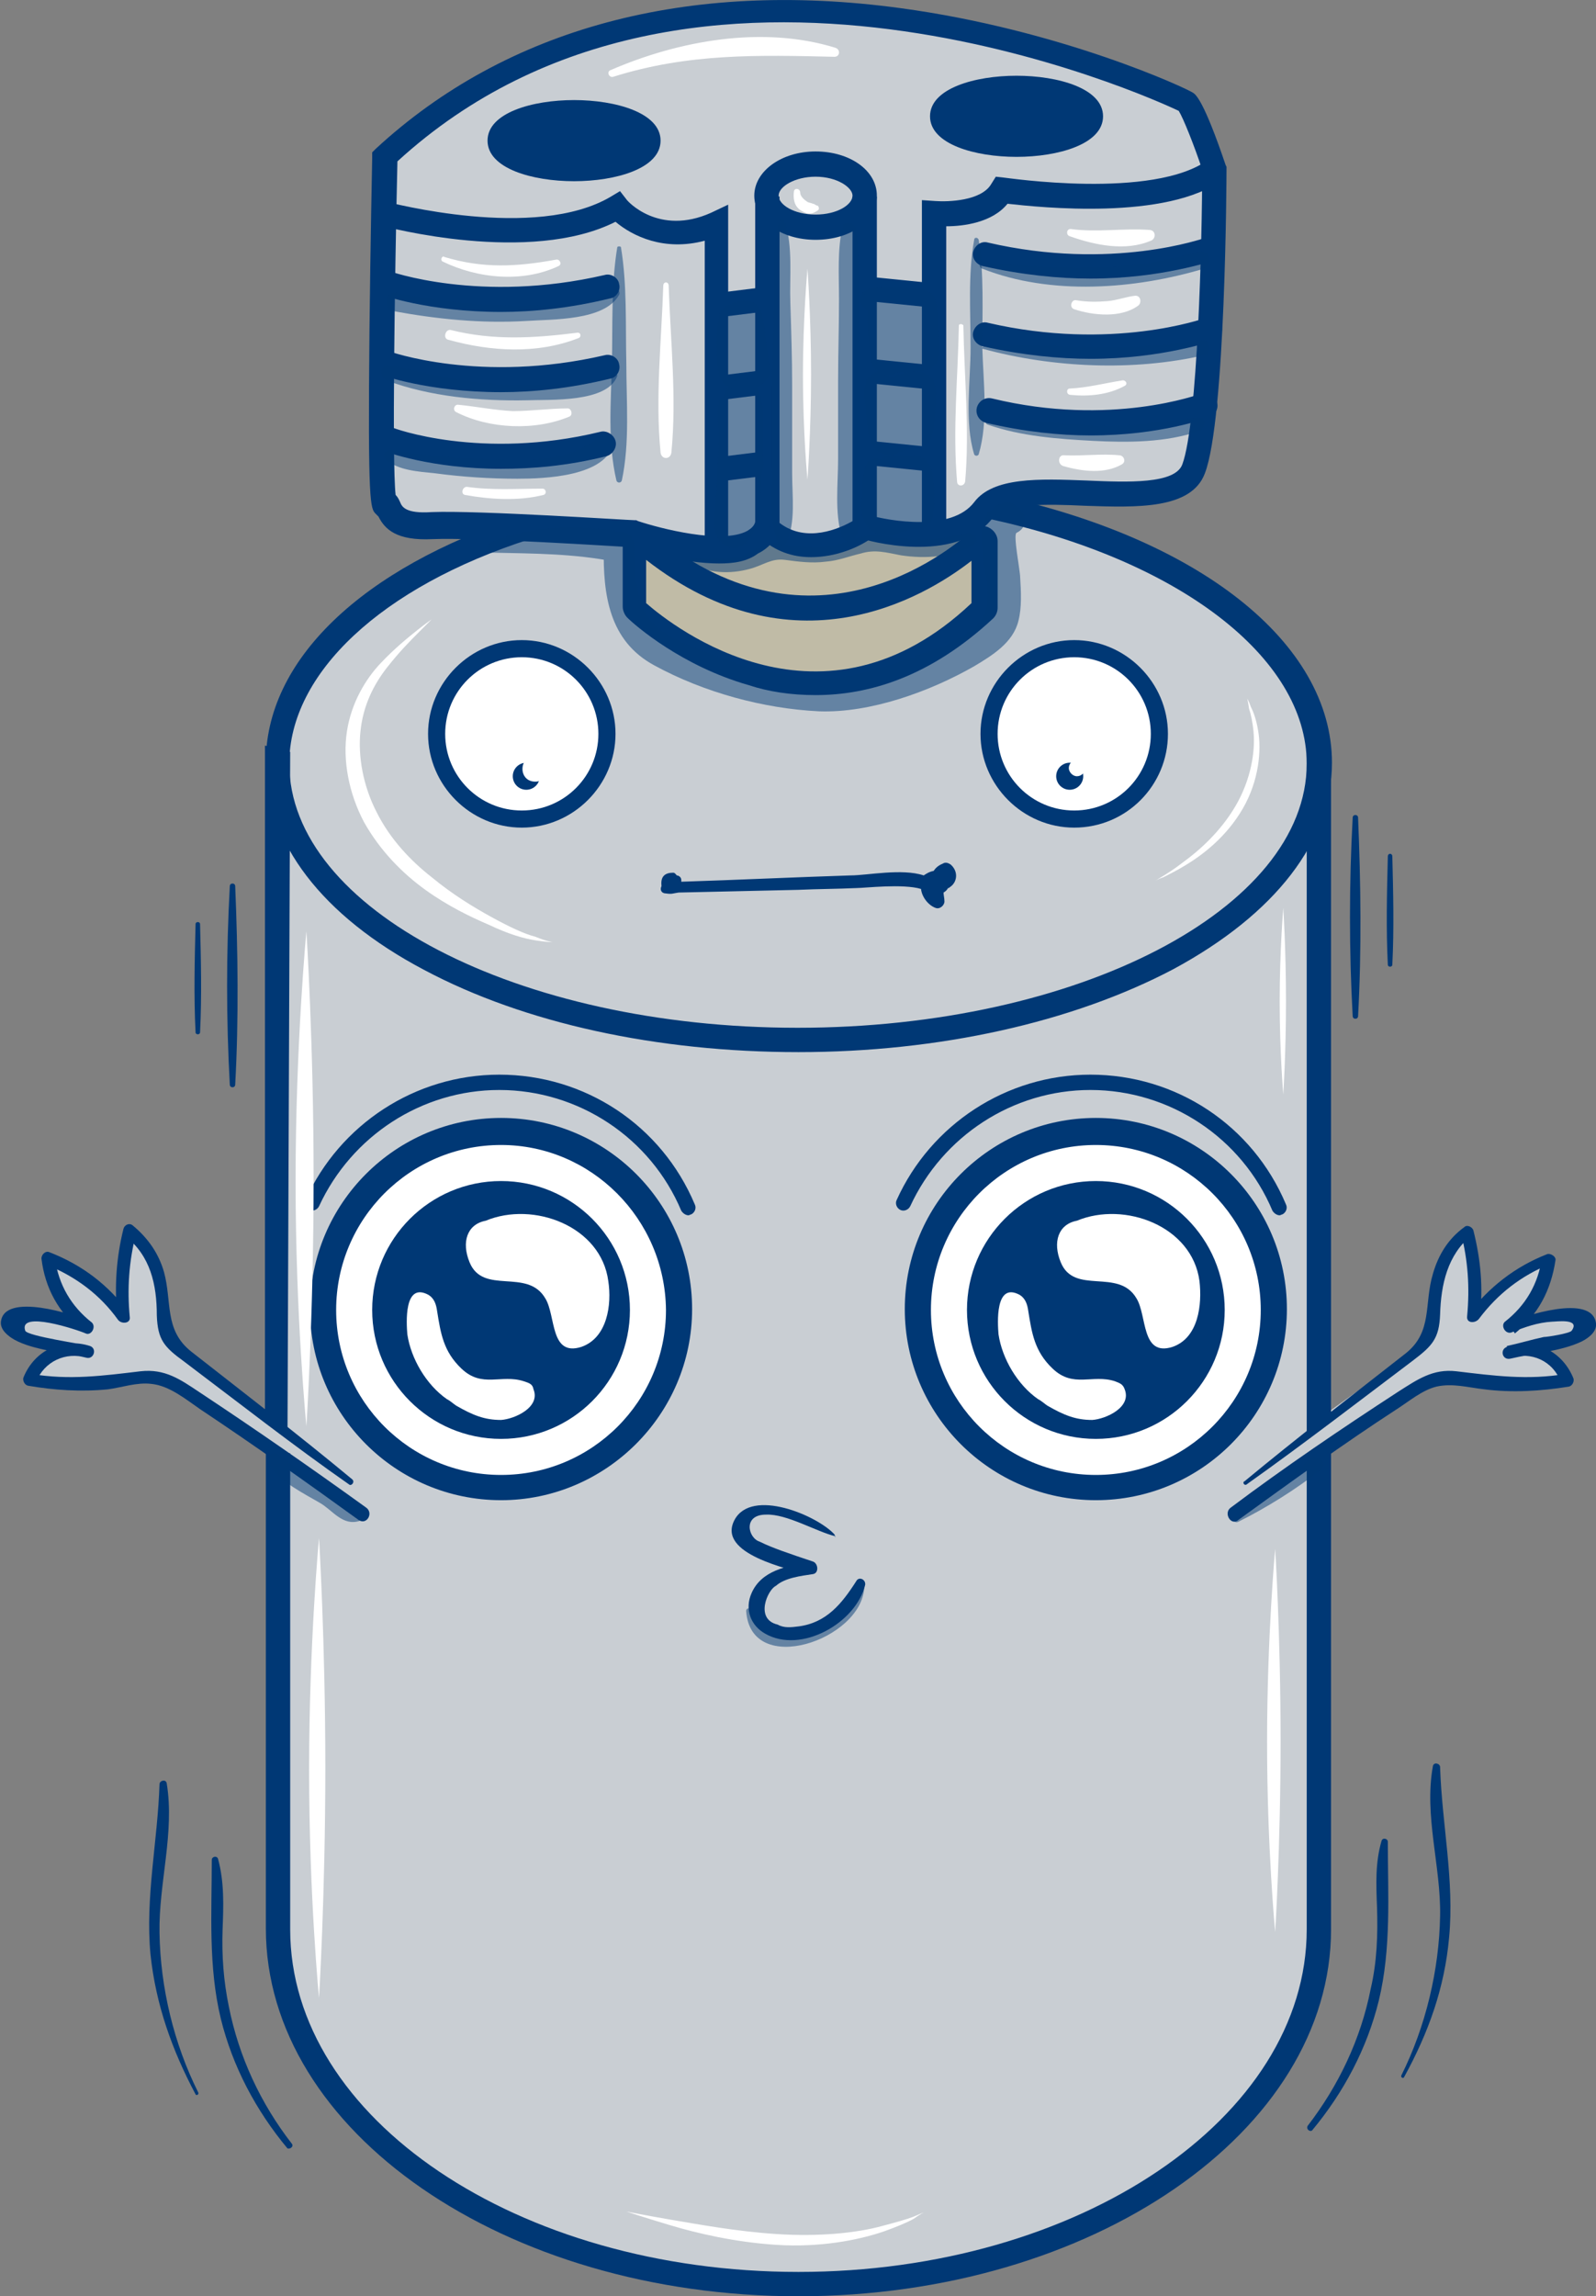 <?xml version="1.0" encoding="utf-8"?>
<!-- Generator: Adobe Illustrator 19.0.0, SVG Export Plug-In . SVG Version: 6.00 Build 0)  -->
<svg version="1.1" id="Capa_1" xmlns="http://www.w3.org/2000/svg" xmlns:xlink="http://www.w3.org/1999/xlink" x="0px" y="0px"
	 viewBox="0 0 177.1 254.7" style="enable-background:new 0 0 177.1 254.7;" xml:space="preserve">
<rect x="0" y="0" width="177.1" height="254.7" fill="#808080" stroke="none"/>
<style type="text/css">
	.st0{fill:#C9CED3;}
	.st1{fill:#FFFFFF;}
	.st2{fill:#C0BBA6;}
	.st3{fill:#003875;}
	.st4{opacity:0.5;fill:#003875;}
</style>
<path id="XMLID_174_" class="st0" d="M42.2,17.7c0,0,29.7-31.9,90.3-6.5l2.4,7.3l-1.6,29.8l-1.5,5.1l-4.1,1.4h-13.8l-1.2,2.3
	l11.4,3.4l9.3,4.4l7.4,6.1c0,0,4.7,9.1,4.7,9.5s0.8,7.8,0.8,7.8v69.1l9.8-7l2-2.2l0.8-3l0.6-3.8l2-3.6l1.1-0.5l0.9,2.1v5.7
	c0,0,2.4-1.6,2.4-1.7c0-0.1,3.8-2.9,3.8-2.9l1.9-0.6l-0.5,2.2l-2.7,4.7l3.4-0.7c0,0,3.1-0.5,3.1-0.3c0,0.2,0.4,1.4,0.4,1.4l-1.5,1.4
	l-5.5,1l3.4,0.8l1.6,1.9l-0.2,1l-4.9,0.3l-5.2-0.5l-3.4,0l-3.1,1.5l-10.4,6.9l0,21.6l0,33.7l-2.6,8.8l-8.2,11.7l-14.8,9.9l-11.4,3.8
	l-13.3,1.9l-15.4,0.5L61,248.7l-14.1-7.4l-8.3-8.1l-5.6-8.8l-2.3-10.8l0.4-52.1l-12.9-8.5l-4-0.2l-5.6,0.7l-5.1-0.7v-1.5l2.2-1
	l1.9-0.9l-3.7-0.8l-2.9-1.4l1.6-1.5l4.1,0.8l2.5,0.4l-2.2-2.2l-1.3-2.7L6,140l1.3,0.7l3.7,2.6l2.5,1.4l0-4.6l0.9-3.4l2.1,2l1.5,4.5
	l0.5,4.9l2.3,2.2l4.3,3.7l5.6,3.9V83.8l2.6-8.5l6.6-7.1l8.8-5.8l5.8-4.1l-7.1-0.2l-4.1-1l-0.8-4.1L42.2,17.7z"/>
<circle id="XMLID_9338_" class="st1" cx="58" cy="81.5" r="9.4"/>
<circle id="XMLID_9606_" class="st1" cx="119.2" cy="81.5" r="9.4"/>
<polygon id="XMLID_9665_" class="st2" points="70.7,60.9 79.4,61.8 84.2,60 88.3,60 95.8,59 99.4,59.7 106.1,59 108.8,60.5 
	108.8,66.5 108.4,69.2 102.2,72.9 95,75.5 89.1,76.3 80.4,74.4 70.4,67.7 "/>
<circle id="XMLID_4789_" class="st1" cx="55.6" cy="145.2" r="20"/>
<circle id="XMLID_9337_" class="st1" cx="121.6" cy="145.3" r="20"/>
<g id="XMLID_9889_">
	<polygon id="XMLID_9960_" class="st3" points="147.7,157.6 145,159.3 145,82.7 147.7,82.7 	"/>
	<path id="XMLID_9959_" class="st3" d="M88.6,254.7c-32.6,0-59.1-18.3-59.1-40.8v-52.7h2.7V214c0,21,25.3,38,56.4,38
		s56.4-17.1,56.4-38v-52.2l2.7-1.4V214C147.7,236.4,121.2,254.7,88.6,254.7z"/>
	<polygon id="XMLID_9958_" class="st3" points="31.9,159.5 29.4,157.5 29.4,82.7 32.2,83.4 	"/>
	<path id="XMLID_9957_" class="st3" d="M88.6,116.7c-15.7,0-30.4-3.2-41.5-9.1c-11.4-6-17.6-14.2-17.6-22.9
		C29.4,73.3,40.1,63,58,57.2l0.8,2.6c-16.5,5.3-26.7,14.9-26.7,24.9c0,16.1,25.3,29.3,56.4,29.3S145,100.8,145,84.7
		c0-11.8-14.3-22.7-35.5-27.2l0.6-2.7c22.9,4.8,37.7,16.5,37.7,29.8c0,8.7-6.3,16.8-17.6,22.9C119,113.4,104.2,116.7,88.6,116.7z"/>
	<g id="XMLID_9946_">
		<g id="XMLID_9950_">
			<path id="XMLID_9954_" class="st3" d="M57.9,91.8c-5.7,0-10.4-4.7-10.4-10.4S52.2,71,57.9,71s10.4,4.7,10.4,10.4
				S63.6,91.8,57.9,91.8z M57.9,72.9c-4.7,0-8.5,3.8-8.5,8.5c0,4.7,3.8,8.5,8.5,8.5s8.5-3.8,8.5-8.5C66.4,76.7,62.6,72.9,57.9,72.9z
				"/>
			<path id="XMLID_9951_" class="st3" d="M119.2,91.8c-5.7,0-10.4-4.7-10.4-10.4S113.5,71,119.2,71c5.7,0,10.4,4.7,10.4,10.4
				S125,91.8,119.2,91.8z M119.2,72.9c-4.7,0-8.5,3.8-8.5,8.5c0,4.7,3.8,8.5,8.5,8.5c4.7,0,8.5-3.8,8.5-8.5
				C127.7,76.7,123.9,72.9,119.2,72.9z"/>
		</g>
		<circle id="XMLID_9949_" class="st3" cx="58.4" cy="86.1" r="1.5"/>
		<circle id="XMLID_9948_" class="st3" cx="118.7" cy="86.1" r="1.5"/>
		<path id="XMLID_9947_" class="st3" d="M105.5,95.9c-0.3-0.2-0.6-0.3-0.9-0.1c-0.5,0.2-0.8,0.5-1,0.8c-0.5,0.1-0.8,0.3-1.1,0.5
			c-2.4-0.8-6.3,0-8.1,0c-6.3,0.2-12.5,0.5-18.8,0.7c0-0.1,0-0.2,0-0.2c0-0.3-0.3-0.5-0.5-0.5c-0.1-0.1-0.2-0.3-0.4-0.3
			c-0.9,0-1.4,0.4-1.3,1.4c0,0,0,0.1,0,0.1c0,0,0,0,0,0c-0.2,0.4,0,0.8,0.5,0.8c0.7,0.1,0.7,0,1.4-0.1c0,0,0,0,0,0
			c4.4-0.1,8.8-0.2,13.3-0.3c2.2-0.1,4.3-0.1,6.5-0.2c0.8,0,5.1-0.5,7.1,0.1c0.1,0.9,0.8,1.8,1.6,2.1c0.5,0.2,1-0.3,1-0.7
			c0-0.4-0.1-0.7-0.1-1c0.2-0.1,0.4-0.3,0.5-0.5c0.1,0,0.1,0,0.2-0.1C106.2,97.9,106.4,96.7,105.5,95.9z"/>
	</g>
	<g id="XMLID_9919_">
		<path id="XMLID_9943_" class="st3" d="M90.5,77.1c-2.8,0-5.3-0.4-7.4-1.1c-7.4-2.1-12.6-6.6-13.5-7.5c-0.3-0.3-0.5-0.8-0.5-1.2
			v-7.4c0-0.7,0.4-1.3,1-1.5c0.6-0.3,1.3-0.2,1.8,0.3c17.7,15.1,33.1,2.7,36,0.1c0.5-0.4,1.2-0.6,1.8-0.3c0.6,0.3,1,0.9,1,1.5v7.4
			c0,0.5-0.2,0.9-0.5,1.2C103.2,75.1,96.4,77.1,90.5,77.1z M71.7,66.9c3.1,2.7,19.6,15.6,36.1,0v-4.7c-5.4,4.2-19.8,12.6-36.1-0.1
			V66.9z"/>
		<path id="XMLID_9940_" class="st3" d="M90.5,26.6c-3.8,0-6.8-2.1-6.8-4.9c0-2.7,3-4.9,6.8-4.9c3.8,0,6.8,2.1,6.8,4.9
			C97.3,24.5,94.4,26.6,90.5,26.6z M90.5,19.6c-2.3,0-4.1,1.1-4.1,2.1c0,1,1.7,2.1,4.1,2.1s4.1-1.1,4.1-2.1
			C94.6,20.8,92.9,19.6,90.5,19.6z"/>
		<path id="XMLID_9939_" class="st3" d="M90,61.8c-2,0-4-0.6-5.8-2.3l-0.4-0.4V21.8h2.7v36.2c3,2.3,6.7,0.6,8.1-0.2v-36h2.7v37.5
			l-0.6,0.4C95.3,60.7,92.8,61.8,90,61.8z"/>
		<path id="XMLID_9937_" class="st3" d="M112.8,17.4c-4.6,0-9.6-1.4-9.6-4.5s5-4.5,9.6-4.5c4.6,0,9.6,1.4,9.6,4.5
			S117.4,17.4,112.8,17.4z"/>
		<path id="XMLID_9935_" class="st3" d="M63.7,20.1c-4.6,0-9.6-1.4-9.6-4.5s5-4.5,9.6-4.5c4.6,0,9.6,1.4,9.6,4.5
			S68.3,20.1,63.7,20.1z"/>
		<path id="XMLID_9934_" class="st3" d="M79.8,62.5c-4,0-8.5-1.4-9.7-1.8c-1.8-0.1-17.2-1.1-22.1-0.9c-4,0.2-5.3-1.1-6-2.5L41.7,57
			c-0.6-0.6-0.9-0.9-0.7-20.5c0.1-9.4,0.3-18.9,0.3-19l0-0.6l0.4-0.4C56.2,3.1,76.3-2.3,99.9,0.9c17.8,2.4,31.8,8.9,32.5,9.4
			c0.3,0.2,1.2,0.9,3.6,8l0.1,0.2l0,0.2c0,1.1-0.1,27.8-2.4,33.8c-1.5,4-7.5,3.8-13.3,3.6c-4.2-0.2-8.9-0.3-10.2,1.3
			c-4.1,5.4-14.3,2.5-14.7,2.3l0.8-2.6c2.4,0.7,9.3,1.9,11.8-1.4c2.1-2.8,7.2-2.6,12.5-2.4c4.6,0.2,9.8,0.4,10.6-1.8
			c1.7-4.6,2.2-24.9,2.2-32.7c-0.9-2.7-2.1-5.7-2.6-6.5c-2.9-1.4-53.7-24.6-86.7,5.6c-0.3,13.1-0.6,33.5-0.2,37
			c0.3,0.3,0.4,0.6,0.5,0.8c0.2,0.5,0.6,1.3,3.5,1.1c5.3-0.2,21.8,0.9,22.5,0.9l0.2,0l0.2,0.1c2.4,0.8,9.3,2.6,12.1,1.1
			c0.5-0.3,0.8-0.6,0.9-1l2.6,0.8c-0.3,1.2-1.1,2.1-2.3,2.7C82.9,62.3,81.4,62.5,79.8,62.5z"/>
		<path id="XMLID_9933_" class="st3" d="M105,59.3h-2.7V22.2l1.5,0.1c1.4,0.1,5.1,0,6.2-1.9l0.5-0.8l0.9,0.1c0.2,0,16.6,2.5,22.7-2
			l1.6,2.2c-6.2,4.6-20.3,3.1-23.9,2.7c-1.7,2.1-4.9,2.5-6.8,2.5V59.3z"/>
		<path id="XMLID_9932_" class="st3" d="M55.6,34.6c-8.1,0-13.3-1.9-13.6-2c-0.7-0.3-1.1-1.1-0.8-1.8c0.3-0.7,1.1-1.1,1.8-0.8
			c0.2,0.1,10.3,3.7,24.1,0.5c0.7-0.2,1.5,0.3,1.6,1c0.2,0.7-0.3,1.5-1,1.6C63.2,34.2,59.1,34.6,55.6,34.6z"/>
		<path id="XMLID_9931_" class="st3" d="M55.6,43.5c-8.1,0-13.3-1.9-13.6-2c-0.7-0.3-1.1-1.1-0.8-1.8c0.3-0.7,1.1-1.1,1.8-0.8
			c0.2,0.1,10.3,3.7,24.1,0.5c0.7-0.2,1.5,0.3,1.6,1c0.2,0.7-0.3,1.5-1,1.6C63.2,43.1,59.1,43.5,55.6,43.5z"/>
		<path id="XMLID_9930_" class="st3" d="M55.6,52c-7.8,0-12.8-1.9-13.1-2c-0.7-0.3-1-1.1-0.8-1.8c0.3-0.7,1.1-1.1,1.8-0.8
			c0.1,0.1,9.9,3.7,23.1,0.5c0.7-0.2,1.5,0.3,1.7,1c0.2,0.7-0.3,1.5-1,1.7C62.9,51.7,59,52,55.6,52z"/>
		
			<rect id="XMLID_9929_" x="81" y="30.7" transform="matrix(0.123 0.992 -0.992 0.123 105.489 -52.306)" class="st3" width="2.7" height="5.6"/>
		
			<rect id="XMLID_9928_" x="81" y="39.9" transform="matrix(0.123 0.993 -0.993 0.123 114.558 -44.309)" class="st3" width="2.7" height="5.6"/>
		
			<rect id="XMLID_9927_" x="81" y="49" transform="matrix(0.123 0.992 -0.992 0.123 123.572 -36.327)" class="st3" width="2.7" height="5.6"/>
		
			<rect id="XMLID_9926_" x="96" y="31" transform="matrix(0.995 9.987424e-002 -9.987424e-002 0.995 3.731 -9.764)" class="st3" width="6.9" height="2.7"/>
		
			<rect id="XMLID_9925_" x="96" y="40.1" transform="matrix(0.995 9.995143e-002 -9.995143e-002 0.995 4.644 -9.726)" class="st3" width="6.9" height="2.7"/>
		
			<rect id="XMLID_9924_" x="96" y="49.2" transform="matrix(0.995 9.987424e-002 -9.987424e-002 0.995 5.551 -9.673)" class="st3" width="6.9" height="2.7"/>
		<path id="XMLID_9923_" class="st3" d="M80.9,60.5h-2.7V26.7c-4.5,1.2-8-0.5-9.9-2.1c-9.5,4.8-25.4,0.6-26.1,0.4l0.7-2.6
			c0.2,0,16.5,4.4,24.9-0.6l1-0.6l0.7,0.9c0.1,0.2,3.6,4.1,9.4,1.5l1.9-0.9V60.5z"/>
		<path id="XMLID_9922_" class="st3" d="M121,30.9c-3.5,0-7.6-0.4-12-1.4c-0.7-0.2-1.2-0.9-1-1.6c0.2-0.7,0.9-1.2,1.6-1
			c13.8,3.2,24-0.5,24.1-0.5c0.7-0.3,1.5,0.1,1.8,0.8c0.3,0.7-0.1,1.5-0.8,1.8C134.3,28.9,129.1,30.9,121,30.9z"/>
		<path id="XMLID_9921_" class="st3" d="M121,39.8c-3.5,0-7.6-0.4-12-1.4c-0.7-0.2-1.2-0.9-1-1.6c0.2-0.7,0.9-1.2,1.6-1
			c13.8,3.2,24-0.5,24.1-0.5c0.7-0.3,1.5,0.1,1.8,0.8c0.3,0.7-0.1,1.5-0.8,1.8C134.3,37.8,129.1,39.8,121,39.8z"/>
		<path id="XMLID_9920_" class="st3" d="M121,48.3c-3.4,0-7.3-0.4-11.6-1.4c-0.7-0.2-1.2-0.9-1-1.7c0.2-0.7,0.9-1.2,1.7-1
			c13.2,3.2,23-0.5,23.1-0.5c0.7-0.3,1.5,0.1,1.8,0.8c0.3,0.7-0.1,1.5-0.8,1.8C133.8,46.4,128.8,48.3,121,48.3z"/>
	</g>
	<g id="XMLID_9906_">
		<g id="XMLID_9913_">
			<g id="XMLID_9915_">
				<path id="XMLID_9916_" class="st3" d="M55.6,166.4c-11.7,0-21.2-9.5-21.2-21.2s9.5-21.2,21.2-21.2s21.2,9.5,21.2,21.2
					S67.2,166.4,55.6,166.4z M55.6,127c-10.1,0-18.3,8.2-18.3,18.3c0,10.1,8.2,18.3,18.3,18.3c10.1,0,18.3-8.2,18.3-18.3
					C73.8,135.2,65.6,127,55.6,127z"/>
			</g>
			<circle id="XMLID_9914_" class="st3" cx="55.6" cy="145.3" r="14.3"/>
		</g>
		<g id="XMLID_9907_">
			<g id="XMLID_9909_">
				<path id="XMLID_9910_" class="st3" d="M121.6,166.4c-11.7,0-21.2-9.5-21.2-21.2s9.5-21.2,21.2-21.2s21.2,9.5,21.2,21.2
					S133.3,166.4,121.6,166.4z M121.6,127c-10.1,0-18.3,8.2-18.3,18.3c0,10.1,8.2,18.3,18.3,18.3c10.1,0,18.3-8.2,18.3-18.3
					C139.9,135.2,131.7,127,121.6,127z"/>
			</g>
			<circle id="XMLID_9908_" class="st3" cx="121.6" cy="145.3" r="14.3"/>
		</g>
	</g>
	<path id="XMLID_9905_" class="st3" d="M92.6,170.2c-1.9-2.1-9.2-5.2-11.1-1.6c-2,3.8,6.1,5.4,8.2,6.1c0-0.5,0-0.9,0-1.4
		c-2.4,0.4-5.2,0.9-6.3,3.4c-0.8,1.8-0.1,3.6,1.5,4.5c4,2.3,10.1-1.2,11.1-5.4c0.1-0.6-0.7-1-1-0.4c-1.6,2.5-3.3,4.6-6.4,5
		c-0.8,0.1-1.6,0.2-2.3-0.2c-2.6-0.6-1.1-3.9-0.2-4.3c1-0.9,2.8-1.1,4.1-1.3c0.7-0.1,0.6-1.2,0-1.4c-1.2-0.4-2.4-0.8-3.5-1.2
		c-0.8-0.3-1.6-0.6-2.4-1c-1.3-0.4-1.9-3,0.7-3c2.3-0.1,5.6,1.9,7.7,2.4C92.6,170.7,92.7,170.4,92.6,170.2L92.6,170.2z"/>
	<g id="XMLID_9902_">
		<path id="XMLID_9904_" class="st3" d="M138.4,164.6c6.2-4.4,12.3-9.1,18.4-13.7c2.1-1.6,2.9-2.4,3-5.1c0.1-3.3,0.8-6.6,3.5-8.8
			c-0.4-0.1-0.8-0.2-1.2-0.3c0.8,3.1,1,6.1,0.7,9.3c-0.1,0.8,0.9,0.8,1.3,0.3c2.1-2.8,4.7-4.8,7.9-6.1c-0.3-0.2-0.6-0.4-0.9-0.7
			c-0.4,2.9-1.8,5.3-4.1,7.1c-0.5,0.4,0,1.4,0.7,1.2c1.5-0.6,2.9-1.1,4.5-1.2c0.5,0,3.2-0.4,2.2,1c-0.2,0.3-2.7,0.7-3.1,0.7
			c-1.4,0.3-2.7,0.7-4.1,1c0.1,0.4,0.2,0.9,0.4,1.3c2.3-0.7,4.7,0.3,5.6,2.7c0.2-0.3,0.3-0.6,0.5-0.9c-4.2,0.7-7.9,0.2-12.1-0.3
			c-2.6-0.3-4.3,0.9-6.5,2.3c-6.3,4.1-12.5,8.3-18.5,12.8c-0.9,0.6,0,2.1,0.8,1.4c5.8-4.2,11.6-8.4,17.6-12.3
			c1.4-0.9,2.8-2.1,4.4-2.5c1.8-0.4,3.5,0.1,5.3,0.3c3.1,0.4,6.3,0.2,9.4-0.3c0.4-0.1,0.6-0.6,0.5-0.9c-1.2-3-4.3-4.6-7.4-3.5
			c-0.8,0.3-0.5,1.5,0.4,1.3c2.5-0.6,5.6-0.8,7.9-1.9c0.8-0.4,1.7-1.1,1.6-2c-0.4-3.4-8.1-0.8-9.7-0.1c0.2,0.4,0.4,0.8,0.7,1.2
			c2.6-2.1,4-4.8,4.5-8.1c0.1-0.4-0.5-0.8-0.9-0.7c-3.6,1.4-6.5,3.7-8.8,6.7c0.4,0.1,0.9,0.2,1.3,0.3c0.4-3.3,0.1-6.4-0.7-9.6
			c-0.1-0.4-0.7-0.7-1-0.4c-1.8,1.3-2.9,3.1-3.5,5.2c-1,3.3,0,6.4-3,8.8c-6,4.7-12.1,9.4-17.9,14.2
			C137.8,164.4,138.1,164.9,138.4,164.6L138.4,164.6z"/>
		<path id="XMLID_9903_" class="st3" d="M39.1,164.1c-5.9-4.9-11.9-9.5-17.9-14.2c-3-2.4-2.1-5.5-3-8.8c-0.6-2.1-1.8-3.8-3.5-5.2
			c-0.4-0.3-0.9,0-1,0.4c-0.8,3.2-1,6.4-0.7,9.6c0.4-0.1,0.9-0.2,1.3-0.3c-2.3-3.1-5.2-5.3-8.8-6.7c-0.4-0.2-0.9,0.2-0.9,0.7
			c0.4,3.3,1.9,6,4.5,8.1c0.2-0.4,0.4-0.8,0.7-1.2c-1.6-0.7-9.3-3.2-9.7,0.1c-0.1,0.9,0.8,1.6,1.5,2c2.2,1.2,5.5,1.4,8,2
			c0.8,0.2,1.2-1,0.4-1.3c-3.1-1-6.2,0.5-7.4,3.5c-0.1,0.3,0.1,0.8,0.5,0.9c2.9,0.5,5.9,0.7,8.9,0.4c1.5-0.2,3.2-0.8,4.8-0.6
			c2,0.2,3.8,1.7,5.4,2.8c6,4,11.8,8.1,17.6,12.3c0.9,0.6,1.7-0.8,0.8-1.4c-6.1-4.4-12.3-8.7-18.5-12.8c-2.1-1.4-3.8-2.6-6.5-2.3
			c-4.2,0.5-7.9,1-12.1,0.3c0.2,0.3,0.3,0.6,0.5,0.9c0.9-2.3,3.3-3.4,5.6-2.7c0.1-0.4,0.2-0.9,0.4-1.3c-0.7-0.2-7-1.1-7.2-1.7
			c-0.8-2.3,5.8-0.1,6.7,0.3c0.6,0.3,1.2-0.7,0.7-1.2c-2.3-1.8-3.7-4.2-4.1-7.1c-0.3,0.2-0.6,0.4-0.9,0.7c3.2,1.3,5.9,3.3,7.9,6.1
			c0.4,0.5,1.4,0.4,1.3-0.3c-0.3-3.1-0.1-6.2,0.7-9.3c-0.4,0.1-0.8,0.2-1.2,0.3c2.8,2.2,3.5,5.4,3.5,8.8c0.1,2.7,0.8,3.5,3,5.1
			c6.1,4.6,12.1,9.3,18.4,13.7C39,164.8,39.4,164.4,39.1,164.1L39.1,164.1z"/>
	</g>
	<g id="XMLID_9900_">
		<path id="XMLID_9901_" class="st3" d="M142,134.8c-0.3,0-0.6-0.2-0.8-0.5c-3.4-8.1-11.4-13.4-20.2-13.4c-8.6,0-16.4,5.1-20,12.9
			c-0.2,0.4-0.7,0.6-1.1,0.4c-0.4-0.2-0.6-0.7-0.4-1.1c3.8-8.4,12.2-13.9,21.5-13.9c9.5,0,18,5.6,21.7,14.4c0.2,0.4,0,0.9-0.4,1.1
			C142.2,134.7,142.1,134.8,142,134.8z"/>
	</g>
	<g id="XMLID_9898_">
		<path id="XMLID_9899_" class="st3" d="M76.4,134.8c-0.3,0-0.6-0.2-0.8-0.5c-3.4-8.1-11.4-13.4-20.2-13.4c-8.6,0-16.4,5.1-20,12.9
			c-0.2,0.4-0.7,0.6-1.1,0.4c-0.4-0.2-0.6-0.7-0.4-1.1c3.8-8.4,12.2-13.9,21.5-13.9c9.5,0,18,5.6,21.7,14.4c0.2,0.4,0,0.9-0.4,1.1
			C76.6,134.7,76.5,134.8,76.4,134.8z"/>
	</g>
	<path id="XMLID_9897_" class="st3" d="M145.6,236.3c3.5-4.2,6.1-9.1,7.4-14.4c1.4-5.8,1-11.7,1-17.6c0-0.4-0.6-0.5-0.7-0.1
		c-0.7,2.4-0.6,4.8-0.5,7.3c0.1,3.1,0,6.1-0.7,9.1c-1.1,5.6-3.6,10.8-7,15.2C144.9,236.2,145.4,236.5,145.6,236.3L145.6,236.3z"/>
	<path id="XMLID_9896_" class="st3" d="M155.8,230.4c2.7-4.9,4.5-9.9,5-15.5c0.6-6.3-0.8-12.6-1-18.9c0-0.4-0.7-0.6-0.8-0.1
		c-1,5.5,0.9,11.1,0.8,16.6c-0.1,6-1.6,12.3-4.3,17.7C155.4,230.4,155.7,230.6,155.8,230.4L155.8,230.4z"/>
	<path id="XMLID_9895_" class="st3" d="M32.4,237.8c-3.5-4.5-5.9-9.7-7-15.2c-0.6-2.9-0.8-5.7-0.7-8.6c0.1-2.6,0.2-5.2-0.5-7.8
		c-0.1-0.4-0.7-0.3-0.7,0.1c0,5.9-0.4,11.8,1,17.6c1.3,5.3,3.9,10.2,7.4,14.4C32.2,238.4,32.6,238.1,32.4,237.8L32.4,237.8z"/>
	<path id="XMLID_9894_" class="st3" d="M22,232.1c-2.7-5.4-4.2-11.6-4.3-17.7c-0.1-5.5,1.7-11.1,0.8-16.6c-0.1-0.5-0.8-0.3-0.8,0.1
		c-0.2,6.3-1.6,12.6-1,18.9c0.6,5.6,2.4,10.6,5,15.5C21.8,232.5,22.1,232.3,22,232.1L22,232.1z"/>
	<path id="XMLID_9893_" class="st3" d="M150.1,90.7c-0.4,7.3-0.4,14.8,0,22c0,0.4,0.6,0.4,0.6,0c0.4-7.3,0.3-14.8,0-22
		C150.7,90.3,150.1,90.3,150.1,90.7L150.1,90.7z"/>
	<path id="XMLID_9892_" class="st3" d="M154,95c-0.1,4-0.2,8,0,12c0,0.3,0.5,0.3,0.5,0c0.2-4,0.1-8,0-12C154.5,94.6,154,94.6,154,95
		L154,95z"/>
	<path id="XMLID_9891_" class="st3" d="M25.5,98.3c-0.4,7.3-0.4,14.8,0,22c0,0.4,0.6,0.4,0.6,0c0.4-7.3,0.3-14.8,0-22
		C26.1,97.9,25.5,97.9,25.5,98.3L25.5,98.3z"/>
	<path id="XMLID_9890_" class="st3" d="M21.7,102.5c-0.1,4-0.2,8,0,12c0,0.3,0.5,0.3,0.5,0c0.2-4,0.1-8,0-12
		C22.2,102.2,21.7,102.2,21.7,102.5L21.7,102.5z"/>
</g>
<path id="XMLID_9698_" class="st1" d="M119.5,86.1c0.5,0,0.9-0.4,0.9-0.9c0-0.5-0.4-0.9-0.9-0.9c-0.5,0-0.9,0.4-0.9,0.9
	C118.6,85.6,119,86.1,119.5,86.1L119.5,86.1z"/>
<g id="XMLID_173_">
	<g id="XMLID_109_">
		<path id="XMLID_113_" class="st1" d="M59.4,86.7c1.8,0,1.8-2.9,0-2.9C57.5,83.9,57.5,86.7,59.4,86.7L59.4,86.7z"/>
	</g>
</g>
<path id="XMLID_9699_" class="st4" d="M76.6,62.5c2,1.1,4.4,1.2,6.6,0.6c1.5-0.4,2.4-1.2,3.9-1c1.5,0.2,3,0.4,4.5,0.2
	c1.4-0.1,2.6-0.6,3.9-0.9c1.6-0.5,2.9-0.1,4.5,0.2c2.7,0.4,5.6,0.2,8-1.1c0.8-0.4,0.2-1.6-0.6-1.4c-3.4,0.8-5.9,1-9.3,0.3
	c-2.2-0.4-4,0.9-6.2,1.2c-1.7,0.2-3.2,0.1-4.9-0.2c-0.6-0.1-1-0.2-1.6-0.1c-1.2,0.3-2.3,1.2-3.6,1.5c-1.7,0.4-3.4,0.2-5.1,0.1
	C76.4,61.9,76.3,62.4,76.6,62.5L76.6,62.5z"/>
<path id="XMLID_9700_" class="st4" d="M54.6,61.3c4.6,0.1,9.1,0.1,13.6,1c-0.4-0.5-0.8-1.1-1.2-1.6c-0.1,5.3,0.6,10.4,5.6,13.1
	c5.5,3,12.1,4.8,18.3,5.1c5.7,0.2,12.3-2.2,17.2-5c2-1.2,4.3-2.6,4.9-5c0.4-1.5,0.3-3.3,0.2-4.9c0-0.7-0.8-4.7-0.4-4.9
	c2.1-1,0.3-4.1-1.8-3.2c-4.5,2-0.1,8.8-1.8,12.3c-1.1,2.3-4.8,3.6-7.1,4.4c-2.4,0.9-5,1.7-7.5,2.3c-5.2,1.1-11.3-0.7-16.1-2.5
	c-2.6-1-5.7-2.1-7-4.7c-1-2.2-1.1-4.7-1.1-7.1c0-0.7-0.5-1.5-1.2-1.6c-4.9-0.8-9.9-0.8-14.6,1.1C53.9,60.4,53.9,61.3,54.6,61.3
	L54.6,61.3z"/>
<path id="XMLID_9710_" class="st4" d="M96.2,34.3c1.8,0.7,3.7,0.8,5.6,1.2c-0.4-0.5-0.8-1.1-1.2-1.6c0,0.9,0,1.8,0,2.7
	c0,0.7,0.1,1.7-0.1,2.4c0.4-0.4,0.8-0.8,1.3-1.3c-0.5,0.2-1.3,0-1.8,0c-0.7,0-1.4,0.1-2,0.3c0.8,0.6,1.6,1.2,2.4,1.8
	c-0.1-1.6-0.4-3.5-0.2-5.1c-0.5,0.6-0.9,1.2-1.4,1.8c0.3-0.1,0.7,0,1,0c-0.4-0.2-0.9-0.4-1.3-0.6c-0.2-0.6-0.2-0.7-0.2-0.3
	c0,0.2,0,0.5,0,0.7c0,0.5,0,1,0,1.5c0,2.4,3.8,2.4,3.8,0c0-1.3,0.2-3.1-0.6-4.2c-0.8-1.1-2.6-1.3-3.8-0.8c-0.9,0.4-1.3,0.9-1.4,1.8
	c-0.2,1.6,0.2,3.5,0.3,5.1c0.1,1.1,1.2,2.3,2.4,1.8c1.6-0.6,4.4,0.4,5.1-1.7c0.3-0.8,0.1-1.8,0.1-2.6c0-1.2-0.2-2.3-0.3-3.5
	c-0.1-1-0.7-1.5-1.6-1.6c-2-0.2-4-0.5-6,0C95,32.5,95.3,34,96.2,34.3L96.2,34.3z"/>
<path id="XMLID_9760_" class="st4" d="M80.6,35.7c0.5,0.1,1.4-0.2,1.8,0c-0.2-0.4-0.4-0.8-0.7-1.1c-0.1,1.9-0.1,4.3,0,6.4
	c0.5-0.6,0.9-1.2,1.4-1.8c-0.4,0.1-0.9,0.2-1.3,0.2c0.4,0.2,0.9,0.4,1.3,0.6c0.6,0.8,0.3-0.1,0.3-0.6c0-0.4,0-0.8,0-1.2
	c0-0.9,0.1-1.8,0-2.7c-0.1-0.9-0.6-1.7-1.6-1.8c-0.8-0.1-1.8,0.4-2,1.3c-0.4,1.9-0.4,4.3-0.1,6.2c0.4,2.4,2.5,2.1,4.3,1.7
	c0.7-0.2,1.5-1,1.4-1.8c-0.1-1.3-0.3-2.7-0.5-4c-0.1-0.9-0.1-2.2-0.7-3c-1-1.5-3.5-0.6-4.2,0.7C80,35,80.1,35.6,80.6,35.7L80.6,35.7
	z"/>
<path id="XMLID_9767_" class="st4" d="M96.4,41.8c-0.8,1-0.5,2.5-0.3,3.7c0.1,1.1,0.1,2.5,0.6,3.6c0.4,1,1.4,1.6,2.5,1.3
	c0.5-0.1,0.9-0.4,1.4-0.5c0.6-0.2,1.2-0.2,1.7-0.4c1.2-0.5,1.3-1.5,1.4-2.7c0.1-1.3,0.3-2.8,0.1-4c-0.6-2.6-4.3-1.4-5.8-0.6
	c-0.6,0.3-0.9,1-0.9,1.6c0,1,0.5,2.2,0.8,3.2c0.7,2.3,4.3,1.3,3.6-1c-0.2-0.6-0.7-1.5-0.6-2.2c-0.3,0.5-0.6,1.1-0.9,1.6
	c0.6-0.3,1.8-0.5,2.5-0.7c-0.5-0.1-0.9-0.1-1.4-0.2c0.1,0,0.1,0.1,0.2,0.1c-0.3-0.4-0.6-0.7-0.8-1.1c0.1,0.4-0.2,3.4,0,3.5
	c0.9-0.6,1-0.9,0.3-0.7c-0.3,0.1-0.5,0.1-0.8,0.2c-0.4,0.1-1,0.3-1.4,0.6c-0.7,0.3-0.2,0.5,1.5,0.6c-0.1-0.3-0.1-0.7-0.2-1
	c-0.1-0.7-0.2-1.3-0.3-2c-0.2-1.1-0.3-2.5-1.3-3.3C97.4,41.2,96.8,41.3,96.4,41.8L96.4,41.8z"/>
<path id="XMLID_9795_" class="st4" d="M96.1,51.6c-0.4,1.1-0.5,2.3-0.5,3.5c-0.1,1.1-0.1,2.2,0.5,3.1c0.6,0.9,1.6,1.3,2.6,1.2
	c1.1-0.1,2.1-0.8,3.2-0.8c1,0.1,1.6-0.8,1.7-1.7c0.2-1.5,0.1-3.2-0.2-4.7c-0.4-1.7-1.7-1.7-3.1-1.7c-1.3-0.1-2.8-0.1-3.3,1.4
	c-0.4,1.3,0.5,2.8,0.6,4.1c0.3,2.6,4,2.1,3.6-0.5c-0.2-1.2-0.7-2.3-0.9-3.4c0,0.3,0,0.6,0,0.9c-0.1,0.1-0.1,0.2-0.2,0.4
	c-0.4,0.2-0.8,0.3-1.2,0.5c0.6-0.1,1.7-0.1,2.3,0c-0.4-0.4-0.8-0.8-1.2-1.2c0.5,1.2,0.4,2.9,0.3,4.1c0.6-0.6,1.1-1.1,1.7-1.7
	c-0.8,0-1.5,0.1-2.2,0.4c-0.3,0.1-0.6,0.3-0.9,0.4c-0.2,0.1-0.3,0.1-0.5,0.2c0.4,0.3,0.5,0.3,0.4,0.1c0.2-0.4-0.1-1.7-0.1-2.2
	c-0.1-0.8-0.2-1.6-0.4-2.4C97.9,50.6,96.4,50.6,96.1,51.6L96.1,51.6z"/>
<path id="XMLID_9796_" class="st4" d="M79.7,44.8c-0.2,2.3,0.3,4.7,0.4,7c0,0.9,1,2,2,1.6c2.2-0.9,2.7-2.3,2.6-4.5
	c-0.1-2,0.4-5.4-1.5-6.7c-0.6-0.4-1.5-0.2-2,0.3c-1.9,1.8-1.3,5.7-1.5,8.1c-0.1,1.8-0.2,3.6-0.3,5.4c-0.1,1.3-0.4,2.8,0.4,3.9
	c0.7,0.9,2,1.3,2.9,0.4c2.4-2.6,1.3-5.4,2-8.5c0.6-2.3-2.8-3.2-3.5-1c-0.7,2.1,0.4,5.2-1.1,6.9c1,0.1,1.9,0.2,2.9,0.4
	c-0.5-0.7,0.1-5.1,0.2-6.4c0-1.1,0-2.2,0.1-3.3c0-0.7-0.3-3,0.3-3.5c-0.7,0.1-1.4,0.2-2,0.3c-0.4-0.2,0.3,5-0.3,5.2
	c0.7,0.5,1.4,1,2,1.6c-0.2-2.6-0.4-5.2-1.7-7.5C81,43.4,79.8,43.9,79.7,44.8L79.7,44.8z"/>
<path id="XMLID_9802_" class="st4" d="M68.1,32.1c-3.1,2-8.1,1.8-11.7,1.8c-4.1-0.1-8.2-0.6-12.3-1.4c-1.3-0.3-1.8,1.7-0.5,2
	c4.9,0.9,9.8,1.4,14.8,1.1c2.9-0.2,8.7,0,10.3-2.9C68.9,32.3,68.4,31.8,68.1,32.1L68.1,32.1z"/>
<path id="XMLID_9803_" class="st4" d="M67.9,41.4c-1.7,1.4-4.9,1.1-7,1.2c-1.8,0.1-3.7,0.1-5.5,0c-4.1-0.2-8-1.2-12-2.1
	c-1.1-0.3-1.6,1.3-0.5,1.7c4.8,1.8,10.4,2.3,15.5,2.2c2.6-0.1,9,0.3,10.1-2.7C68.5,41.3,68.1,41.2,67.9,41.4L67.9,41.4z"/>
<path id="XMLID_9809_" class="st4" d="M42.8,51c1.5,1.2,3.6,1.3,5.5,1.5c3,0.4,6.1,0.6,9.1,0.6c2.9,0,9.9-0.2,10.7-4
	c0.1-0.6-0.5-1.1-1-0.8c-1.6,0.8-2.9,1.8-4.7,2.2C60.3,51,58.2,51.1,56,51c-4.2-0.1-8.5-0.4-12.6-1.1C42.9,49.8,42.2,50.5,42.8,51
	L42.8,51z"/>
<path id="XMLID_9810_" class="st4" d="M68.5,27.4c-0.7,4.2-0.5,8.7-0.6,12.9c-0.1,4.3-0.5,8.7,0.5,13c0.1,0.3,0.5,0.3,0.6,0
	c0.9-4.2,0.5-8.7,0.5-13c-0.1-4.3,0.1-8.7-0.6-12.9C68.8,27.3,68.6,27.3,68.5,27.4L68.5,27.4z"/>
<path id="XMLID_9811_" class="st4" d="M108.1,26.6c-0.7,3.8-0.4,8-0.4,11.9c0,3.8-0.7,8.3,0.4,11.9c0.1,0.2,0.4,0.2,0.5,0
	c1.1-3.7,0.5-8.1,0.4-11.9c0-3.9,0.2-8.1-0.4-11.9C108.5,26.3,108.1,26.3,108.1,26.6L108.1,26.6z"/>
<path id="XMLID_9812_" class="st4" d="M109,29.8c7.6,3,16.9,2.3,24.6,0c0.7-0.2,0.9-1.1,0.4-1.6c0,0,0,0,0,0c-0.3-0.4-1-0.4-1.4,0
	c0,0,0,0,0,0c-0.5,0.6-0.2,1.6,0.7,1.6c0,0,0.1,0,0.1,0c0.6,0,1.1-0.8,0.7-1.3c0,0-0.1-0.1-0.1-0.1c-0.3,0.5-0.5,0.9-0.8,1.4
	c0,0,0,0,0.1,0c-0.3-0.3-0.6-0.6-1-1c0,0,0,0,0,0c0.2-0.3,0.5-0.6,0.7-0.9c-8.1,2.4-15.7,2-24,1.1C108.6,29,108.6,29.7,109,29.8
	L109,29.8z"/>
<path id="XMLID_9813_" class="st4" d="M109.1,38.7c7.7,2.1,16.7,2.5,24.5,0.7c1.1-0.3,0.6-1.9-0.5-1.7c-8.1,1.5-15.9,0.3-24,0.7
	C109,38.5,108.9,38.7,109.1,38.7L109.1,38.7z"/>
<path id="XMLID_9814_" class="st4" d="M109.6,47.1c3.7,1.3,7.9,1.6,11.7,1.8c3.8,0.2,8.1,0.2,11.8-1.1c0.8-0.3,0.7-1.7-0.2-1.5
	c-3.9,0.5-7.6,1.1-11.5,0.9c-3.9-0.1-7.8-0.8-11.7-0.6C109.3,46.6,109.3,47,109.6,47.1L109.6,47.1z"/>
<path id="XMLID_9822_" class="st4" d="M86.5,24.6c-0.9,2.6-0.5,5.7-0.6,8.5c-0.1,3.2-0.2,6.5-0.2,9.7c0,3.1,0,6.1,0,9.2
	c0,2.7-0.4,5.7,0.6,8.2c0.2,0.4,0.8,0.4,1,0c1-2.4,0.6-5.1,0.6-7.7c0-3.2,0-6.5,0-9.7c0-3.1-0.1-6.1-0.2-9.2c-0.1-2.9,0.3-6.2-0.6-9
	C86.9,24.3,86.6,24.3,86.5,24.6L86.5,24.6z"/>
<path id="XMLID_9815_" class="st4" d="M93.5,25.1c-0.6,2.6-0.4,5.4-0.4,8.1c0,3-0.1,6.1-0.1,9.1c0,2.9,0,5.7,0,8.6
	c0,2.8-0.4,5.9,0.4,8.6c0.2,0.8,1.4,0.8,1.6,0c0.7-2.6,0.4-5.5,0.4-8.1c0-3,0-6.1,0-9.1c0-2.9-0.1-5.7-0.1-8.6
	c0-2.8,0.1-5.8-0.4-8.6C94.5,24.6,93.6,24.6,93.5,25.1L93.5,25.1z"/>
<path id="XMLID_9829_" class="st4" d="M82.8,178.7c0.5,7.4,12.8,3.2,13.1-2.6c0-0.4-0.5-0.6-0.8-0.3c-1.3,1.5-2.3,3.2-4.1,4.3
	c-2.8,1.6-5.7,1.3-7.6-1.4C83.3,178.3,82.8,178.3,82.8,178.7L82.8,178.7z"/>
<path id="XMLID_9836_" class="st4" d="M137.4,168.8c3.2-1.6,6.4-3.6,9.2-5.8c0.8-0.7-0.4-1.9-1.2-1.2c-2.7,2.2-5.4,4.4-8.3,6.5
	C136.7,168.5,137,169,137.4,168.8L137.4,168.8z"/>
<path id="XMLID_9843_" class="st4" d="M39.9,168.4c-1.2-1.1-2.5-2.3-3.9-3.2c-1.8-1.2-3.3-2.7-5.1-3.9c-0.9-0.6-1.6,0.7-1,1.4
	c1.5,1.8,3.7,2.9,5.6,4c1.4,0.8,2.5,2.6,4.4,2C39.9,168.7,40,168.5,39.9,168.4L39.9,168.4z"/>
<g id="XMLID_9728_">
	<path id="XMLID_9730_" class="st1" d="M133.1,142.1c-0.8-6.1-8.3-8.9-13.6-6.7c-2.1,0.4-2.7,2.4-1.8,4.6c1.5,3.7,6.4,0.6,8.4,4
		c1.2,1.9,0.5,6.5,4,5.4C133,148.4,133.4,144.7,133.1,142.1z"/>
	<path id="XMLID_9729_" class="st1" d="M123.7,153.2c-2.5-0.8-4.6,0.8-6.9-1.4c-2-1.9-2.3-3.9-2.7-6.4c-0.1-0.7-0.3-1.4-1-1.8
		c-2.7-1.4-2.4,3.2-2.3,4.4c0.4,2.7,2.1,5.6,4.4,7.2c0.4,0.2,0.7,0.5,1,0.7c1.9,1.1,3.2,1.6,5,1.6c1.5-0.1,4.4-1.4,3.6-3.4
		C124.6,153.5,124.2,153.4,123.7,153.2z"/>
</g>
<g id="XMLID_9725_">
	<path id="XMLID_9727_" class="st1" d="M67.5,142.1c-0.8-6.1-8.3-8.9-13.6-6.7c-2.1,0.4-2.7,2.4-1.8,4.6c1.5,3.7,6.4,0.6,8.4,4
		c1.2,1.9,0.5,6.5,4,5.4C67.4,148.4,67.9,144.7,67.5,142.1z"/>
	<path id="XMLID_9726_" class="st1" d="M58.1,153.2c-2.5-0.8-4.6,0.8-6.9-1.4c-2-1.9-2.3-3.9-2.7-6.4c-0.1-0.7-0.3-1.4-1-1.8
		c-2.7-1.4-2.4,3.2-2.3,4.4c0.4,2.7,2.1,5.6,4.4,7.2c0.4,0.2,0.7,0.5,1,0.7c1.9,1.1,3.2,1.6,5,1.6c1.5-0.1,4.4-1.4,3.6-3.4
		C59.1,153.5,58.7,153.4,58.1,153.2z"/>
</g>
<g id="XMLID_9712_">
	<g id="XMLID_102_">
		<path id="XMLID_103_" class="st1" d="M34,158.2c0,0-1.2-12.1-1.2-27.2c0-15.2,1.2-27.7,1.2-27.7s0.8,12.3,0.8,27.4
			C34.8,145.9,34,158.2,34,158.2z"/>
	</g>
</g>
<g id="XMLID_9707_">
	<g id="XMLID_99_">
		<path id="XMLID_100_" class="st1" d="M35.4,221.6c0,0-1.1-11.2-1.1-25.3s1.1-25.7,1.1-25.7s0.7,11.4,0.7,25.5
			S35.4,221.6,35.4,221.6z"/>
	</g>
</g>
<g id="XMLID_9702_">
	<g id="XMLID_96_">
		<path id="XMLID_97_" class="st1" d="M102.5,245.4c0,0-0.4,0.2-1.1,0.7c-0.7,0.4-1.9,0.9-3.3,1.4c-2.9,1-7.2,1.8-11.9,1.5
			c-4.7-0.3-8.9-1.3-11.9-2.2c-3-0.9-4.8-1.5-4.8-1.5s2,0.4,4.9,0.9c3,0.5,7.2,1.3,11.8,1.6c4.6,0.3,8.8-0.1,11.7-0.9
			c1.5-0.4,2.6-0.7,3.4-1C102,245.6,102.5,245.4,102.5,245.4z"/>
	</g>
</g>
<g id="XMLID_9695_">
	<g id="XMLID_93_">
		<path id="XMLID_94_" class="st1" d="M141.5,214.3c0,0-0.9-9.3-0.9-21.1c0-11.7,0.9-21.4,0.9-21.4s0.6,9.5,0.6,21.3
			C142.1,204.8,141.5,214.3,141.5,214.3z"/>
	</g>
</g>
<g id="XMLID_9691_">
	<g id="XMLID_90_">
		<path id="XMLID_91_" class="st1" d="M142.4,121.4c0,0-0.4-4.6-0.4-10.3c0-5.7,0.4-10.4,0.4-10.4s0.3,4.6,0.3,10.4
			C142.7,116.8,142.4,121.4,142.4,121.4z"/>
	</g>
</g>
<g id="XMLID_9687_">
	<g id="XMLID_87_">
		<path id="XMLID_88_" class="st1" d="M61.3,104.5c0,0-0.7,0-1.9-0.2c-1.3-0.2-3-0.7-5.1-1.7c-2.1-0.9-4.6-2.1-7.1-3.9
			c-2.5-1.8-5-4.3-6.8-7.5c-1.7-3.2-2.4-6.9-1.9-10.1c0.5-3.2,2.1-5.8,3.7-7.5c1.6-1.7,3.1-2.9,4.1-3.7c1-0.8,1.6-1.2,1.6-1.2
			s-0.5,0.5-1.4,1.4c-0.9,0.9-2.2,2.2-3.6,4c-1.4,1.8-2.6,4.1-2.9,7c-0.3,2.8,0.3,6.1,1.8,9c1.5,3,3.8,5.4,6.1,7.2
			c2.3,1.9,4.6,3.3,6.6,4.4c2,1.1,3.7,1.9,4.9,2.2C60.6,104.4,61.3,104.5,61.3,104.5z"/>
	</g>
</g>
<g id="XMLID_9683_">
	<g id="XMLID_84_">
		<path id="XMLID_85_" class="st1" d="M138.4,77.5c0,0,0.2,0.3,0.4,0.9c0.3,0.6,0.6,1.4,0.8,2.6c0.4,2.2,0.1,5.6-1.7,8.7
			c-1.8,3.1-4.4,5.1-6.4,6.3c-1,0.6-1.8,1-2.4,1.3c-0.6,0.2-0.9,0.4-0.9,0.4s0.3-0.2,0.8-0.5c0.5-0.3,1.3-0.8,2.2-1.5
			c1.8-1.3,4.2-3.4,5.9-6.3c1.7-2.9,2.2-6,2-8.2c-0.1-1.1-0.3-2-0.5-2.6C138.5,77.9,138.4,77.5,138.4,77.5z"/>
	</g>
</g>
<g id="XMLID_9679_">
	<g id="XMLID_66_">
		<path id="XMLID_72_" class="st1" d="M89.6,53.2c0,0-0.5-5.1-0.5-11.6c0-6.4,0.5-11.8,0.5-11.8S90,35.1,90,41.5
			S89.6,53.2,89.6,53.2z"/>
	</g>
</g>
<g id="XMLID_9672_">
	<g id="XMLID_79_">
		<path id="XMLID_83_" class="st1" d="M73.6,31.7c-0.2,6.1-0.9,12.4-0.3,18.5c0.1,0.8,1.1,0.8,1.2,0c0.6-6.1-0.1-12.4-0.3-18.5
			C74.2,31.2,73.6,31.2,73.6,31.7L73.6,31.7z"/>
	</g>
</g>
<g id="XMLID_9657_">
	<g id="XMLID_73_">
		<path id="XMLID_77_" class="st1" d="M106.4,36.1c-0.1,5.7-0.7,11.5-0.2,17.3c0,0.6,0.8,0.6,0.9,0c0.5-5.7-0.1-11.5-0.2-17.3
			C106.8,35.9,106.4,35.9,106.4,36.1L106.4,36.1z"/>
	</g>
</g>
<g id="XMLID_9648_">
	<g id="XMLID_67_">
		<path id="XMLID_71_" class="st1" d="M49.1,29c3.9,1.9,8.9,2.4,12.9,0.5c0.4-0.2,0.1-0.8-0.3-0.7c-4.4,0.8-8.1,1-12.4-0.3
			C49.1,28.3,48.8,28.8,49.1,29L49.1,29z"/>
	</g>
</g>
<g id="XMLID_9616_">
	<g id="XMLID_61_">
		<path id="XMLID_65_" class="st1" d="M49.8,37.7c4.7,1.3,9.8,1.6,14.4-0.2c0.3-0.1,0.3-0.6-0.1-0.6c-4.8,0.6-9.3,0.9-14.1-0.3
			C49.4,36.5,49.1,37.6,49.8,37.7L49.8,37.7z"/>
	</g>
</g>
<g id="XMLID_9600_">
	<g id="XMLID_55_">
		<path id="XMLID_59_" class="st1" d="M50.6,45.7c3.7,1.9,8.8,2.1,12.6,0.5c0.4-0.2,0.2-0.9-0.2-0.9c-2,0-4.1,0.3-6.1,0.3
			c-2-0.1-4-0.5-6-0.7C50.4,44.8,50.2,45.5,50.6,45.7L50.6,45.7z"/>
	</g>
</g>
<g id="XMLID_9593_">
	<g id="XMLID_49_">
		<path id="XMLID_53_" class="st1" d="M51.6,54.9c2.8,0.5,5.9,0.7,8.7,0c0.4-0.1,0.3-0.7-0.1-0.7c-2.9,0-5.6,0.2-8.4-0.2
			C51.3,54,51.1,54.8,51.6,54.9L51.6,54.9z"/>
	</g>
</g>
<g id="XMLID_9586_">
	<g id="XMLID_43_">
		<path id="XMLID_47_" class="st1" d="M118.7,26.2c2.8,1,6.2,1.7,9,0.5c0.6-0.2,0.6-1.2-0.2-1.2c-2.9-0.2-5.8,0.3-8.7-0.1
			C118.3,25.4,118.3,26.1,118.7,26.2L118.7,26.2z"/>
	</g>
</g>
<g id="XMLID_9572_">
	<g id="XMLID_37_">
		<path id="XMLID_41_" class="st1" d="M119.2,34.3c2.1,0.7,5.2,1,7.1-0.4c0.4-0.3,0.3-1.1-0.3-1.1c-1,0.1-2,0.5-3.1,0.6
			c-1.2,0.1-2.3,0.1-3.5-0.1C118.9,33.2,118.6,34.1,119.2,34.3L119.2,34.3z"/>
	</g>
</g>
<g id="XMLID_9557_">
	<g id="XMLID_31_">
		<path id="XMLID_35_" class="st1" d="M118.8,43.8c2,0.2,4.2,0,6-1c0.4-0.2,0.1-0.7-0.3-0.6c-1.9,0.3-3.8,0.8-5.8,0.9
			C118.3,43.1,118.3,43.8,118.8,43.8L118.8,43.8z"/>
	</g>
</g>
<g id="XMLID_9545_">
	<g id="XMLID_25_">
		<path id="XMLID_29_" class="st1" d="M118,51.7c2.1,0.6,4.6,0.9,6.5-0.2c0.5-0.3,0.2-1-0.3-1c-2-0.2-4.1,0.1-6.1,0
			C117.4,50.4,117.3,51.5,118,51.7L118,51.7z"/>
	</g>
</g>
<g id="XMLID_9532_">
	<g id="XMLID_19_">
		<path id="XMLID_23_" class="st1" d="M68.1,8.5c8.3-2.6,16-2.4,24.5-2.2c0.6,0,0.7-0.8,0.1-1c-8.1-2.5-17.4-0.8-25,2.5
			C67.3,8,67.6,8.7,68.1,8.5L68.1,8.5z"/>
	</g>
</g>
<g id="XMLID_160_">
	<g id="XMLID_13_">
		<path id="XMLID_17_" class="st1" d="M88.1,21.2c-0.1,0.8,0,1.6,0.7,2.1c0.3,0.2,0.7,0.4,1,0.4c0.4,0,0.7-0.2,1-0.4
			c0.1-0.1,0.1-0.4-0.1-0.5c-0.2,0-0.3-0.2-0.5-0.2c-0.2-0.1-0.4-0.1-0.6-0.2c-0.3-0.2-0.8-0.6-0.8-1C88.8,20.9,88.2,20.8,88.1,21.2
			L88.1,21.2z"/>
	</g>
</g>
</svg>
